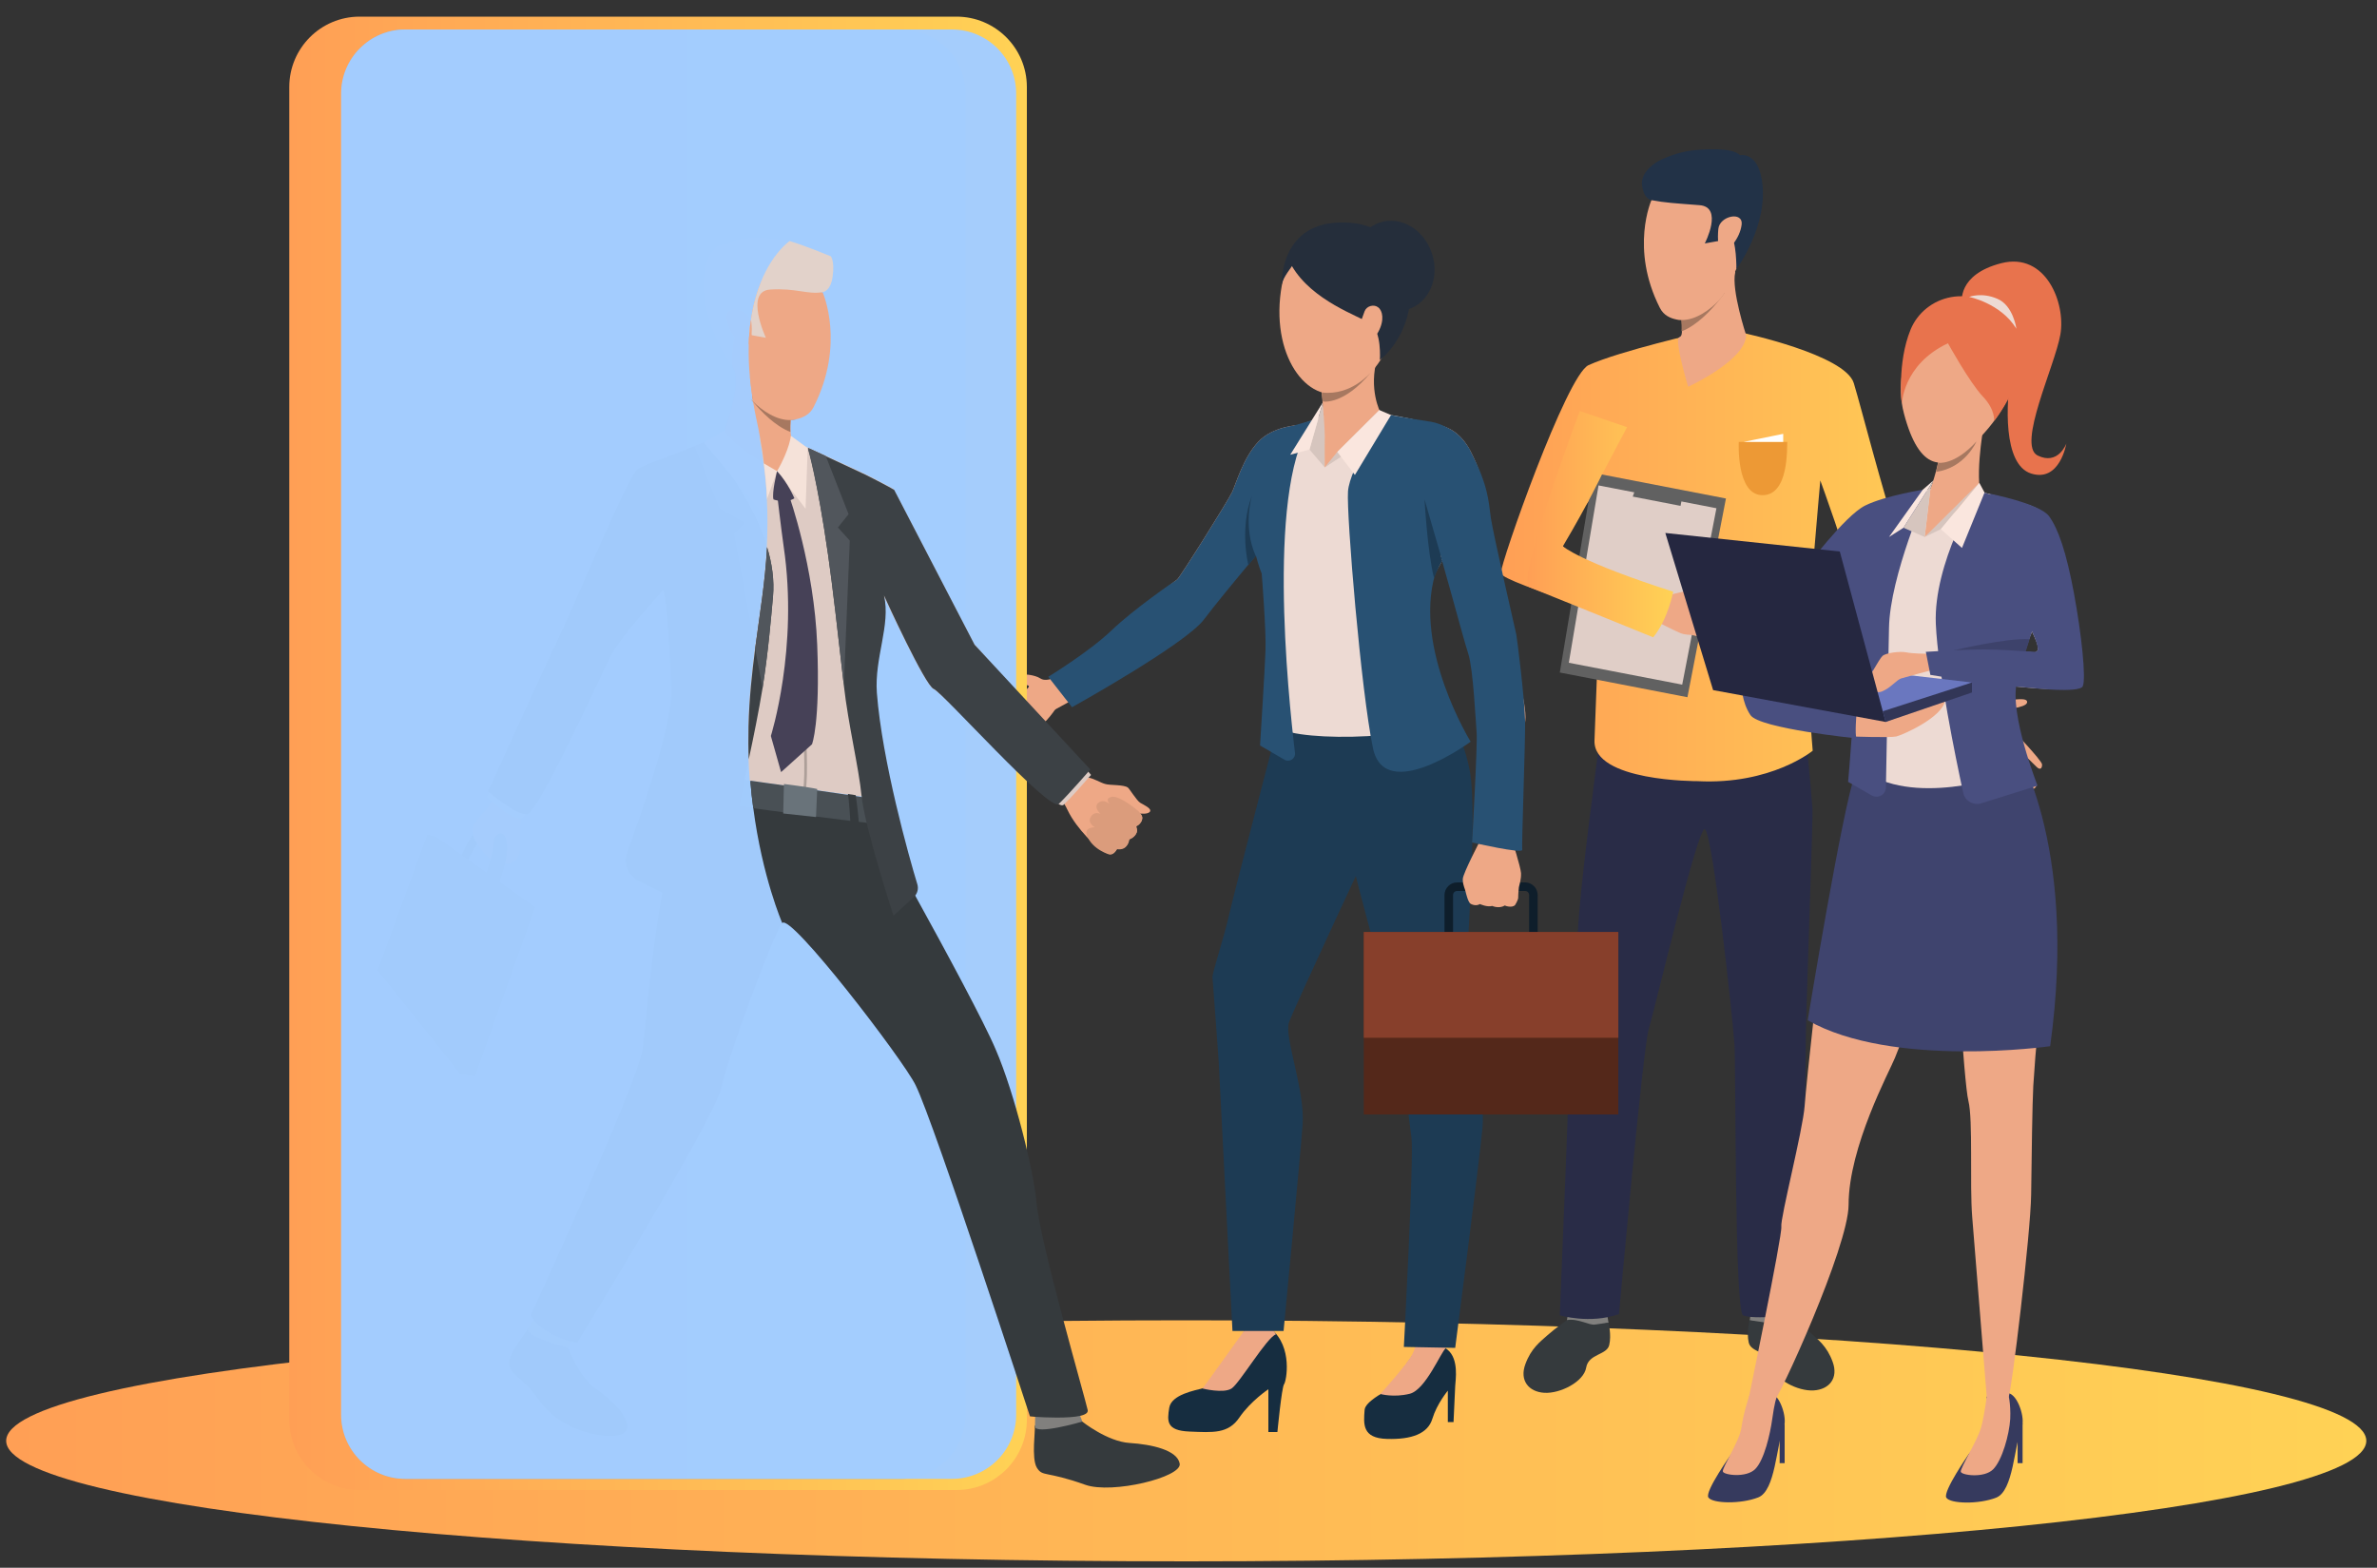 <?xml version="1.0" encoding="utf-8"?>
<!-- Generator: Adobe Illustrator 24.0.0, SVG Export Plug-In . SVG Version: 6.00 Build 0)  -->
<svg version="1.1" id="Layer_1" xmlns="http://www.w3.org/2000/svg" xmlns:xlink="http://www.w3.org/1999/xlink" x="0px" y="0px"
	 viewBox="0 0 1000 659.5" style="enable-background:new 0 0 1000 659.5;" xml:space="preserve">
<rect x="0" y="0" width="1000" height="659.5" fill="#333333" stroke="none"/>
<style type="text/css">
	.st0{fill:url(#SVGID_1_);}
	.st1{fill:#EEA886;}
	.st2{fill:#353A3D;}
	.st3{fill:#81807E;}
	.st4{fill:#292C47;}
	.st5{fill:url(#SVGID_2_);}
	.st6{fill:#A77860;}
	.st7{fill:#223247;}
	.st8{fill:#616161;}
	.st9{fill:#E0CEC7;}
	.st10{fill:#C98462;}
	.st11{fill:url(#SVGID_3_);}
	.st12{fill:#ED9935;}
	.st13{fill:#FFFFFF;}
	.st14{fill:#162D40;}
	.st15{fill:#1D3B54;}
	.st16{fill:#285173;}
	.st17{fill:#EDDAD3;}
	.st18{fill:#D6C5BE;}
	.st19{fill:#252E3B;}
	.st20{fill:#0E1E2B;}
	.st21{fill:#FAE6DE;}
	.st22{fill:#54281A;}
	.st23{fill:#873F2B;}
	.st24{fill:#587AA3;}
	.st25{fill:url(#SVGID_4_);}
	.st26{fill:#FFCA55;}
	.st27{opacity:0.73;fill:#6BB0FF;}
	.st28{fill:#434343;}
	.st29{fill:#545554;}
	.st30{fill:#DECBC4;}
	.st31{fill:#495055;}
	.st32{fill:#5D676C;}
	.st33{fill:#E2D2CA;}
	.st34{fill:#3C4145;}
	.st35{fill:#51565C;}
	.st36{fill:#F5E2D9;}
	.st37{fill:#464157;}
	.st38{fill:#AD9F99;}
	.st39{fill:#69737A;}
	.st40{opacity:0.98;fill:#A3CDFF;}
	.st41{fill:#DB9C7C;}
	.st42{fill:#363A5E;}
	.st43{fill:#3F446E;}
	.st44{fill:#E8734D;}
	.st45{fill:#CFBEB8;}
	.st46{fill:#494F80;}
	.st47{fill:#6A77BF;}
	.st48{fill:#323657;}
	.st49{fill:#252740;}
	.st50{fill:#3D426B;}
</style>
<linearGradient id="SVGID_1_" gradientUnits="userSpaceOnUse" x1="2.614" y1="606.092" x2="995.5" y2="606.092">
	<stop  offset="0" style="stop-color:#FF9F55"/>
	<stop  offset="1" style="stop-color:#FFD255"/>
</linearGradient>
<path class="st0" d="M995.5,606.1c0,28-222.3,50.7-496.4,50.7S2.6,634.1,2.6,606.1c0-28,222.3-50.7,496.4-50.7
	S995.5,578.1,995.5,606.1z"/>
<path class="st1" d="M828.8,288.2c0,0,3.3,7.6,6.5,6.7c3.2-1,7.9-0.7,9.4-0.5c2,0.2,8.5-1.3,8.1,1.1c-0.4,2.4-10.6,3-12.7,3.5
	c-2.1,0.5,5.5,6,6.1,8c0.5,2.1-10.2,14.2-15,9.8c-4.8-4.3-6.8-12.1-7.8-12.7c-1-0.6-5.4-6.8-5.4-6.8L828.8,288.2z"/>
<path class="st1" d="M845.4,305.7c0,0,13.7,14.2,13.7,15.9c0,1.7-0.8,2.4-2.2,1.1c-1.3-1.3-13.7-13.4-13.7-13.4s13.1,19.6,13.5,20.9
	c0.2,0.8-1.4,2.3-2.2,1.6c-0.8-0.6-15-19.2-15-19.2s12.2,18.3,12.1,19.6c-0.1,1.1-1.9,2.1-2.9,0.8c-1-1.3-13.4-17.6-13.4-17.6
	s8,13.9,7.3,15c-0.4,0.7-1.8,2-3.7-1.7c-1.9-3.7-7.5-11.8-7.5-11.8L845.4,305.7z"/>
<g>
	<path class="st2" d="M659.2,555.3c0,0-5.2,3.7-8.2,6.4c-2.9,2.6-6.9,5.5-9.3,12.2c-2.5,6.8,1.4,11.6,8,12
		c6.6,0.4,16.6-4.6,17.6-10.6c1-5.9,8.7-5.2,9.7-9.5c1-4.2-0.3-9.4-0.3-9.4L659.2,555.3z"/>
</g>
<g>
	<path class="st3" d="M660.1,550.4l-0.9,4.9c0,0,2.7,5,17.5,1.1l-0.8-4.8L660.1,550.4z"/>
</g>
<path class="st2" d="M676.7,556.4c0,0-3.3,0.4-5.7,0.8c-2.4,0.4-7.1-2.7-11.8-1.9l1.4,6C660.7,561.3,676.4,558.3,676.7,556.4z"/>
<g>
	<path class="st2" d="M753.5,554.3c0,0,5.2,3.7,8.2,6.4c2.9,2.6,6.9,5.5,9.3,12.2c2.5,6.8-1.4,11.6-8,12
		c-6.6,0.4-16.6-4.6-17.6-10.6c-1-5.9-8.7-5.2-9.7-9.5c-1-4.2,0.3-9.4,0.3-9.4L753.5,554.3z"/>
</g>
<g>
	<path class="st3" d="M752.7,549.4l0.9,4.9c0,0-2.7,5-17.5,1.1l0.8-4.8L752.7,549.4z"/>
</g>
<g>
	<path class="st4" d="M759.7,437.5c0,10.8-1.5,112.8-1.5,112.8c-1.1,3.6-21.3,4.8-24.9,3c-3.6-1.8-3-102.9-3.6-113.8
		c-0.7-10.9-9.4-91.1-12.6-90.7c-3.2,0.4-21,75.9-23.5,84.2c-2.5,8.3-12.5,119.8-12.5,119.8c-12.3,4.3-24.9,0.5-24.9,0.5
		s4.7-112.9,4.7-126.3c0-5,1.5-8.7,2.9-35.2c1.1-20.2,6.7-61.5,10.4-89.9c0.1-1,0.3-2,0.4-2.9c0.7-5.5,1.3-9.6,1.6-11.5
		c0.1-0.8,0.2-1.3,0.2-1.3c1-0.5,2.1-0.9,3.2-1.3c26.4-9.5,77.3,0.6,77.3,0.6s0,0.3,0.1,0.7c0.1,0.6,0.2,1.5,0.3,2.6
		c0.3,2.5,0.7,6.2,1.2,10.6c0,0,0,0.1,0,0.1c0,0.1,0,0.3,0,0.4c1.8,15.4,2.7,23.9,4,40.3C762.8,343.6,759.7,426.7,759.7,437.5z"/>
</g>
<g>
	<linearGradient id="SVGID_2_" gradientUnits="userSpaceOnUse" x1="631.316" y1="234.074" x2="835.6" y2="234.074">
		<stop  offset="0" style="stop-color:#FF9F55"/>
		<stop  offset="1" style="stop-color:#FFD255"/>
	</linearGradient>
	<path class="st5" d="M733.1,140c0,0,43.2,9.2,46.8,21.2c3.6,12,10.6,40.2,20.3,70.9c5.8,18.4,35.4,60.1,35.4,60.1
		s-16.9,12.5-16.9,10.8c0-1.7-39.9-54.9-40.3-61.3c-0.5-6.5-12.6-39.6-12.6-39.6s-5.7,63.8-5.7,73.6c0,9.8,2.5,40.1,2.5,40.1
		s-17.4,14.4-48.5,12.8c0,0-43.9,0.2-43.3-17.1c0.5-15.2,4.3-106.4,3.3-106.9c-1-0.5-18.2,21.1-16.5,25.3
		c1.7,4.2,46.3,19.1,46.3,19.1s1.3,4.8-5.6,15.7c0,0-66.7-19.5-66.9-23.6c-0.2-4.1,27.7-83.4,36.9-87.5c13.2-6,48-13.9,48-13.9
		L733.1,140z"/>
</g>
<path class="st2" d="M736.1,555.4c0,0,3.3,0.4,5.7,0.8c2.4,0.4,7.1-2.7,11.8-1.9l-1.4,6C752.1,560.3,736.4,557.3,736.1,555.4z"/>
<g>
	<path class="st1" d="M734.6,141c-0.2,10.6-24.4,21.7-24.4,21.7s-5.9-19.7-3.8-20.8c0.8-0.4,1.1-0.7,1.2-2.4c0.1-1.7,0-3.6-0.1-4.8
		c-0.1-0.7-0.1-1.2-0.1-1.2s2.9-3.1,6.6-6.8c6.5-6.4,15.8-15.9,15.8-12.6c0,0.2,0.3,0.3,0.2,0.5C728.3,121.9,734.6,141,734.6,141z"
		/>
</g>
<g>
	<path class="st6" d="M725.5,123.2C725.5,123.2,725.5,123.2,725.5,123.2c0,0.1-0.9,1.4-2.4,3.2c-3.1,3.9-9,10.4-15.7,13
		c0.1-1.7,0-3.6-0.1-4.8c-0.7,0-1.4-0.1-2-0.2c1.8-3.2,4.4-6.5,4.4-6.5l4.1-1.2L725.5,123.2z"/>
</g>
<g>
	<path class="st1" d="M729.4,115.5c-1.8,3.8-3.4,6.6-3.9,7.7c0,0,0,0,0,0c-0.3,0.7-1.2,1.9-2.4,3.2c-3.4,3.6-9.6,8.4-15.8,8.2
		c-0.7,0-1.4-0.1-2-0.2c-2.5-0.5-5.4-1.7-7-4.9c-12.7-25-3.5-45.4-3.5-45.4s34.9-9.9,40.3,0.6C738.9,92.2,733.6,106.4,729.4,115.5z"
		/>
</g>
<g>
	<path class="st7" d="M694.8,84.2c0,0-3.2-0.2-4-6.3c-0.8-6.1,7-10.2,7-10.2s6.1-3.3,13.3-4.3c5.2-0.7,17.9-1.5,20.9,1.9
		c0,0,7.2-1.7,9.2,10.3c3.1,19.1-10.7,37.6-10.7,37.6s0.1-12.5-2.6-14.1c-2.7-1.6-5.1,2.3-5.1,2.3l-5.6,1c0,0,8-15.4-2.3-16.1
		C704.6,85.5,700.6,85.3,694.8,84.2z"/>
</g>
<g>
	<path class="st1" d="M722.9,96.3c0.5-5.5,10.5-7.6,9.8-1.8c-0.7,5.8-5.6,11.3-7.8,11.1S722.5,100.5,722.9,96.3z"/>
</g>
<g>
	<polygon class="st8" points="726.1,209.7 709.9,293.3 656.2,282.9 670.3,198.9 	"/>
	<polygon class="st9" points="722.1,213.8 707.7,288 660,278.8 672.5,204.2 	"/>
	<polygon class="st8" points="707,212.8 708,207.6 688.7,203.8 686.9,208.9 	"/>
</g>
<path class="st10" d="M715.6,248.2c0,0,4.1-0.1,5.4-0.3c1.3-0.2,0.4,2.5-1,3C718.5,251.4,715.6,248.2,715.6,248.2z"/>
<path class="st1" d="M718,267.8c0,0-1.8,0.4-2.7,0.2c0,0-1.6-0.5-2.7-0.7c-0.4-0.1-0.7-0.1-0.9-0.2c-0.9-0.1-2.8,0-4.8-0.8
	c-2-0.8-8.9-4.3-8.9-4.3l2-6.4l1.5-5.1c0,0,11.6-3.1,13.6-2.6c0.2,0.1,0.4,0.1,0.6,0.2c1.6,0.6,2.6,1.7,3.4,2.2
	c0.3,0.2,3.2,1.9,3.3,2.9c0.2,1.4-0.2,2.4-0.9,3.1c0,0,0.3,2.7-0.7,4.3c0,0,0.4,2.5-1.4,4.1C719.3,264.5,719.3,267.1,718,267.8z"/>
<linearGradient id="SVGID_3_" gradientUnits="userSpaceOnUse" x1="642.617" y1="220.476" x2="703.878" y2="220.476">
	<stop  offset="0" style="stop-color:#FF9F55"/>
	<stop  offset="1" style="stop-color:#FFD255"/>
</linearGradient>
<path class="st11" d="M703.9,248.9c0,0-2.2,11.7-8.4,19.2c0,0-46.2-18.8-52.1-21.1c-5.8-2.3,21.2-74.1,21.2-74.1l19.9,6.8
	l-10.7,20.2c0,0-5.3,11.3-16.3,29.9C657.5,229.8,664.3,236.2,703.9,248.9z"/>
<path class="st12" d="M731.5,185.9c0,0-1.2,22.4,10,22.4c11.2,0,10.2-20.1,10.4-22.4H731.5z"/>
<polygon class="st13" points="733.5,185.9 750.2,185.9 750.2,182.5 "/>
<g>
	<g>
		<g>
			<g>
				<path class="st1" d="M445.7,284c0,0-5.1,3.3-8,1.4c-2.5-1.6-6.8-1.8-8.2-1.8c-1.8-0.1-7.2-2.4-7.3-0.2c-0.1,2.3,8.7,4.3,10.4,5
					c1.8,0.8-6,4.6-6.9,6.4c-0.9,1.8,6.1,14.3,11.2,11.1c5-3.2,8.3-10,9.3-10.4c1-0.4,3.8-2.2,3.8-2.2L445.7,284z"/>
			</g>
		</g>
	</g>
	<g>
		<path class="st14" d="M597.6,565.4c0,0-11.4,16.6-15.3,20.2c0,0-7.9,4.1-8.2,7.4c-0.5,6.2-1,12,9.4,12.3
			c10.4,0.3,17.2-2.2,19.1-8.5c1.9-6.3,6.5-11.8,6.5-11.8v13.2h2.4c0,0,0.6-12.8,0.7-15.1c0.1-2.4,1.7-11.4-3.3-15.4
			C603.9,563.7,597.6,565.4,597.6,565.4z"/>
	</g>
	<g>
		<path class="st1" d="M580.7,586.4c0,0,5.6,1.6,12.4-0.1c6.7-1.7,13.2-17.8,15.1-19.1l1.7-6.5h-13.1c0,0-0.5,4.8-2.6,8.9
			C592.2,573.7,580.7,586.4,580.7,586.4z"/>
	</g>
	<g>
		<path class="st14" d="M523.8,559.2c0,0-1.7,4-4.9,8.2c-2.4,3.1-9.7,15.7-12.9,16.6c-3.2,0.9-13.2,2.6-14.1,8.2
			c-0.9,5.6-1.3,9.6,8.5,10c9.9,0.4,16.3,1,21-5.9c4.7-6.9,12.2-11.9,12.2-11.9v18h3.8c0,0,1.8-18.8,2.8-20.1
			c1-1.3,3.7-15.7-5.4-23.2C525.6,551.7,523.8,559.2,523.8,559.2z"/>
	</g>
	<g>
		<path class="st1" d="M505.9,584.1c0,0,8.8,2.2,12.2,0c3.4-2.2,14.9-21.6,18.7-22.8c0,0-3.7-7.5-13-2
			C523.8,559.2,508.4,580.8,505.9,584.1z"/>
	</g>
	<g>
		<path class="st15" d="M602.6,289.2c0,0,12.4,16.2,15.8,35.4c3.4,19.2-2,83.6-1.8,93.1c0.1,9.5,8.8,39.7,7,57.6
			c-1.8,17.9-11.4,91.7-11.4,91.7l-21.6-0.4c0,0,4.3-80.5,3.2-88c-1.1-7.5-4.6-39.4-5.1-42.5c-0.4-3.1-24.6-84.7-24.6-98.6
			C564.2,323.7,572.6,266.6,602.6,289.2z"/>
	</g>
	<g>
		<path class="st15" d="M540.1,295.5c0,0-20.4,78-22.9,88.8c-2.4,10.8-7.3,24.9-7.1,26.9c0.2,2,2.6,35.3,2.6,35.3l5.8,113.4h21.5
			c0,0,6.9-72.1,8-86.7c1.1-14.6-7.9-37.1-5.7-43.2c2.2-6.2,35.5-77.4,35.5-77.4S603.1,272.9,540.1,295.5z"/>
	</g>
	<g>
		<path class="st1" d="M546.4,178.8c0,0-10.9,0.4-17.1,7.1c-6.2,6.6-9.3,17.5-10.9,21c-1.6,3.5-22.1,36.2-23.2,36.9
			c-1.2,0.7-21.9,17.5-31.4,26.5c-9.4,9-27.8,19-27.8,19l6.9,9.7c0,0,55.7-29.7,62.8-40.6c7.1-10.9,36-40.4,36-40.4
			S565,190.8,546.4,178.8z"/>
	</g>
	<g>
		<path class="st16" d="M546.4,178.8c0,0-10.9,0.4-17.1,7.1c-6.2,6.6-9.3,17.5-10.9,21c-1.6,3.5-22.1,36.2-23.2,36.9
			c-1.2,0.7-18.2,12.4-27.6,21.4c-9.4,9-26.6,19.5-26.6,19.5l10,12.8c0,0,47.7-26.5,55.5-36.9c8.3-11.1,35.2-42.7,35.2-42.7
			S565,190.8,546.4,178.8z"/>
	</g>
	<g>
		<path class="st17" d="M560.7,173c0,0-10.6,5-14.3,5.7c-3.7,0.7-17.9,19.3-20.4,26c-2.5,6.8,0,16.9,5.1,28.8
			c5.1,11.9,0.3,15.9,2.6,27.8c2.4,11.9,4.4,37.1,4,43.7c-0.4,6.6,59.5,7.9,73.1-4.2c0,0-13.7-20.6-15.5-23.5
			c-1.8-2.9-0.3-19,1.3-23.1c1.6-4.1,19.8-34.8,19.8-34.8s1.3-31.2-6.6-37.3c-6.9-5.4-25.7-7.3-29.1-8.5
			C577.5,172.5,567.6,172,560.7,173z"/>
	</g>
	<g>
		<path class="st18" d="M557.3,196.6l-6.4-7.5l5.6-19.8C556.5,169.3,558.3,180.3,557.3,196.6z"/>
	</g>
	<g>
		<g>
			<g>
				<path class="st1" d="M426.8,293.8c0,0-14.8,10.9-15.1,12.4c-0.4,1.5,0.3,2.3,1.7,1.4c1.4-1,14.6-10.1,14.6-10.1
					s-15.3,15.8-15.9,17c-0.3,0.7,0.8,2.3,1.6,1.8c0.8-0.4,16.9-15.3,16.9-15.3s-14.3,14.8-14.4,15.9c-0.2,1,1.2,2.2,2.4,1.1
					c1.1-1,15.1-14,15.1-14s-9.7,11.4-9.3,12.5c0.3,0.7,1.2,2,3.6-1c2.4-3,8.8-9.6,8.8-9.6L426.8,293.8z"/>
			</g>
		</g>
	</g>
	<g>
		<path class="st1" d="M574.1,97.9c-6.3-2.2-29.4-7.6-34.8,21.9c-5.4,29.6,10.9,50.6,25.9,45c15-5.6,24.3-26,25.1-41.6
			C591.1,107.6,582,100.7,574.1,97.9z"/>
	</g>
	<g>
		<path class="st19" d="M539.2,119.8c0,0-1.1-25.3,24-26.2c25.1-0.9,31.9,19.8,29.8,34.9c-2.1,15.1-12.5,23-12.5,23s0.9-12.2-4-15.4
			c-4.9-3.2-24.4-9.5-33-24.2C543.7,112,539.7,116.6,539.2,119.8z"/>
	</g>
	<g>
		<path class="st19" d="M570.6,117.1c3.3,10.1,13.1,15.9,21.9,13c8.8-2.9,13.3-13.4,9.9-23.5c-3.3-10.1-13.1-15.9-21.9-13
			C571.7,96.5,567.3,107.1,570.6,117.1z"/>
	</g>
	<g>
		<path class="st1" d="M597.6,178.8c0,0,13.3-3.8,21,10.9c7.6,14.7,5.7,22.6,7.5,29.3c1.8,6.6,8.8,50.9,9.3,52.8
			c0.4,1.9,7.2,24.4,6.3,31.3c-0.9,6.9-7.2,59.3-6.9,61c0.3,1.8-12.2-1.7-12.2-1.7s0.5-53.4,0.1-57.9c-0.4-4.4-0.9-27.6-4.2-33.5
			c-3.3-6-11.5-42.3-13.2-46.1C603.5,221.1,586.4,183.5,597.6,178.8z"/>
	</g>
	<g>
		<path class="st1" d="M555.6,160.8c0,0,2.1,19.4,1.7,25.7c0,0,11,11,23.5-12.9c0,0-5.3-9.8-1.3-23.3
			C583.5,137,555.6,160.8,555.6,160.8z"/>
	</g>
	<g>
		<path class="st20" d="M607.7,394.5v-18c0-2.9,2.4-5.3,5.3-5.3h28.6c2.9,0,5.3,2.4,5.3,5.3v18c0,2.9-2.4,5.3-5.3,5.3H613
			C610.1,399.8,607.7,397.4,607.7,394.5z M613,374.8c-1,0-1.7,0.8-1.7,1.7v18c0,1,0.8,1.7,1.7,1.7h28.6c1,0,1.7-0.8,1.7-1.7v-18
			c0-1-0.8-1.7-1.7-1.7H613z"/>
	</g>
	<g>
		<g>
			<g>
				<g>
					<g>
						<path class="st1" d="M637.4,380.7c0,0,1.2-1.9,1.3-3c0,0,0-2,0.2-3.4c0-0.5,0.1-0.8,0.1-1.1c0.2-1,1-3.3,0.9-5.9
							c-0.2-2.7-3.8-14-3.8-14l-6.7,0.2l-6.3-0.7c0,0-7.6,14.5-7.7,16.9c0,0.2,0,0.5,0,0.7c0.1,2.1,1,3.7,1.2,4.8
							c0.1,0.4,1,4.4,2.1,5c1.5,0.8,2.9,0.7,3.9,0.1c0,0,3,1.4,5.2,0.8c0,0,2.8,1.3,5.3-0.2C633.1,381,636.1,382.1,637.4,380.7z"/>
					</g>
				</g>
			</g>
		</g>
	</g>
	<g>
		<polygon class="st1" points="557.3,186.6 557.3,196.6 570,187.2 		"/>
	</g>
	<g>
		<polygon class="st18" points="557.3,196.6 562.6,190.1 580.3,172.5 586,178 		"/>
	</g>
	<g>
		<path class="st16" d="M582.7,174.2c0,0-14.9,22.6-15.6,32.5c-0.7,9.9,5.5,84.2,10.5,108c5,23.9,41.1-2.7,41.1-2.7
			s-24.2-39.2-14.9-70.6c9.3-31.4,14.5-52.3,14.5-52.3s-6.3-10.1-16.4-11.7C591.9,175.9,582.7,174.2,582.7,174.2z"/>
	</g>
	<g>
		<path class="st16" d="M523.8,207.6c0,0,2.4,22.5,7,33.7c0,0,1.9,23.8,1.6,32.2c-0.3,8.4-2.3,40.1-2.3,40.1l10.3,6
			c2.1,1.2,4.7-0.5,4.4-2.9c-2.9-24.1-12.4-115.6,8.1-140.2l-8.2,2.4C544.6,178.9,527.6,194.8,523.8,207.6z"/>
	</g>
	<g>
		<path class="st1" d="M574.1,130.9c0.9-2.3,4-3,5.7-1.6c1.8,1.3,2.8,5.3,0,10.4C577,144.8,567.2,148.4,574.1,130.9z"/>
	</g>
	<g>
		<polygon class="st21" points="550.9,189.1 542.8,191.3 556.5,169.3 		"/>
	</g>
	<g>
		<polygon class="st21" points="562.6,190.1 570,199.8 585.2,174.6 580.3,172.5 		"/>
	</g>
	<g>
		<path class="st16" d="M597.6,178.8c0,0,13.3-3.8,21,10.9c7.6,14.7,7.6,21,8.6,28.2c1,6.8,10.3,47.1,10.7,49
			c0.4,1.9,3.5,27.1,3.7,36.2c0.2,7-1.5,52.6-1.2,54.4c0.3,1.8-21.1-3.1-21.1-3.1s2.4-42.1,1.9-46.5c-0.4-4.4-1.4-26.4-3.5-32.9
			c-2.5-7.6-12.5-45.8-14.3-49.6C601.8,221.6,586.4,183.5,597.6,178.8z"/>
	</g>
	<g>
		<path class="st6" d="M556.1,165.1l0.4,3.8c0,0,8.7,1.7,20.2-12.2C576.6,156.7,568.5,166.6,556.1,165.1z"/>
	</g>
	<g>
		
			<rect x="573.7" y="392" transform="matrix(-1 -1.224647e-16 1.224647e-16 -1 1254.529 860.811)" class="st22" width="107.1" height="76.7"/>
	</g>
	<g>
		
			<rect x="573.7" y="392" transform="matrix(-1 -1.224647e-16 1.224647e-16 -1 1254.529 828.55)" class="st23" width="107.1" height="44.5"/>
	</g>
	<path class="st15" d="M525.2,237.7c0,0-3.9-15.1,1.5-29.2c0,0-4,12.9,1.6,25.4L525.2,237.7z"/>
	<path class="st15" d="M606.8,236c0,0-7.1-24.6-7.5-25.9c0,0,1.2,22.1,4,33.1C603.3,243.2,604.9,238.8,606.8,236z"/>
</g>
<g>
	<path class="st24" d="M159.3,622.1h208.6c14.9,0,27-12.1,27-27V39.4c0-14.9-12.1-27-27-27H159.3c-14.9,0-27,12.1-27,27v555.7
		C132.3,610,144.4,622.1,159.3,622.1z"/>
	<linearGradient id="SVGID_4_" gradientUnits="userSpaceOnUse" x1="121.724" y1="316.879" x2="432.09" y2="316.879">
		<stop  offset="0" style="stop-color:#FF9F55"/>
		<stop  offset="1" style="stop-color:#FFD255"/>
	</linearGradient>
	<path class="st25" d="M151.3,626.8h251.1c16.4,0,29.6-13.3,29.6-29.6V36.6c0-16.4-13.3-29.6-29.6-29.6H151.3
		c-16.4,0-29.6,13.3-29.6,29.6v560.6C121.7,613.6,135,626.8,151.3,626.8z"/>
	<g>
		<g>
			<g>
				<g>
					<path class="st17" d="M296.3,220.2l11.4,17.9l10.5,16.5c0-0.1-0.7-2.6-1.9-9.8c-0.2-1.4-0.5-2.9-0.7-4.7
						c-0.1-0.5-0.2-1-0.3-1.5c0,0,0,0,0,0C310.7,228.3,296.8,220.5,296.3,220.2C296.3,220.2,296.3,220.2,296.3,220.2z"/>
				</g>
			</g>
		</g>
	</g>
	<g>
		<g>
			<g>
				<path class="st26" d="M315.1,238.5L315.1,238.5c0,0,0.6,1.3,1.1,6.3l-4.1-6.2c0,0-7.3-10.5-9.9-13.3c-2.5-2.7-6-5.1-6-5.1
					S310.7,227.2,315.1,238.5z"/>
			</g>
		</g>
	</g>
	<path class="st27" d="M406.2,39.4v555.7c0,14.9-12.1,27-27,27H170.6c-14.9,0-27-12.1-27-27V39.4c0-14.9,12.1-27,27-27h208.6
		C394.1,12.4,406.2,24.5,406.2,39.4z"/>
	<g>
		<path class="st2" d="M239.1,567.1c0,0,4.3,12,11.6,17.1c7.3,5.1,14.8,12.4,12.8,17.5c-2,5.1-26.3,2.4-36.5-12.4
			c-6.4-9.3-13-11.4-12.9-15.8c0-4.4,7.5-13.3,7.9-14.5C222.5,557.3,239.1,567.1,239.1,567.1z"/>
		<path class="st3" d="M240.9,562.7c0,0-1.6,4.3-1.8,4.4c-0.2,0-18.8-5-17.1-8.2c1.3-2.6,3.9-5.3,3.9-5.3L240.9,562.7z"/>
		<g>
			<path class="st28" d="M193.7,360.7c0,0,5.4-12.8,9.5-13.6c4.2-0.8,0.7,2.5,0.7,2.5s-5.3,8.8-7.1,12.4
				C196.8,362.3,193.7,360.7,193.7,360.7z"/>
		</g>
		<g>
			<path class="st1" d="M220.1,337c0,0-1.1,6.2-1.3,12.4c-0.2,6.3,0.8,8.6-1.1,11.6c-1.4,2.2-4.8,3.1-5.2,2.1
				c-0.4-1,2.6-10.6-1.3-12c-3.9-1.3-3,12.1-5,10.5c-2-1.7-9.3-9.8-7-14.4c2.3-4.6,7.1-6.7,9.4-14c2.1-6.5,5.1-8.5,5.1-8.5
				L220.1,337z"/>
		</g>
		<g>
			<path class="st29" d="M211.6,350.9c0,0,4.8,3.2-1.8,20.8l-5.6-3.1c0,0,3.6-9.7,3.7-15.7C207.9,352.9,209.4,349.6,211.6,350.9z"/>
		</g>
		<g>
			<polygon class="st29" points="225.1,381.6 183.7,352.2 163.7,409 199.8,452.7 			"/>
		</g>
		<path class="st2" d="M427.5,466.8v111.5c-11.4-34.6-36.3-109.5-42.4-121.8c-5.2-10.7-52.7-72.6-56.1-68.2
			c-3.5,4.4-22.9,56.3-25.5,69.1c-2.6,12.8-60.7,107.5-60.7,107.5s-1-0.2-2.6-0.6c-4.1-1.2-11.8-4-15.7-9.2
			c-0.5-0.6-0.9-1.2-1.2-1.9c0,0,42.7-92.7,46.7-110.3c1.4-6.1,3-36.1,8.6-67.3c2.5-14,5.9-28.3,10.4-40.8c1.8-4.9,6.9-6.9,13.8-7.1
			c1.2-0.1,2.4,0,3.7,0c2.1,0.1,4.3,0.4,6.6,0.7c5.2,0.8,10.9,2.1,16.5,3.7c4.7,1.4,9.5,2.9,13.9,4.5c5.1,1.8,9.9,3.7,13.8,5.3
			c1.3,0.5,2.5,1,3.6,1.5c1.2,0.5,2.3,1,3.2,1.4c2.5,1.1,3.9,1.7,3.9,1.7s7.5,13.3,16.8,30.2c12.8,23.2,29,53.2,33.9,64.8
			C421.9,448.5,424.9,457.5,427.5,466.8z"/>
		<path class="st30" d="M410,271.2l17.5,19.6v32.5c-12.6-11.9-27.3-27.2-32.8-32c-1-0.8-1.7-1.4-2-1.5c-0.8-0.3-2.2-2.3-3.9-5.2
			c-0.5-0.8-1-1.7-1.6-2.7c-0.8-1.5-1.7-3.1-2.5-4.7c-0.6-1.1-1.2-2.3-1.8-3.4c-0.6-1.2-1.2-2.4-1.8-3.5c-1.2-2.4-2.3-4.7-3.4-7
			c-0.8-1.7-1.6-3.3-2.3-4.7c-0.5-1-0.9-1.9-1.3-2.7c-0.4-0.8-0.8-1.6-1.1-2.3c-0.8-1.6-1.2-2.7-1.4-2.9c0.1,0.8,0.6,6.5-0.1,13.9
			c-0.3,3.2-0.9,6.8-1.8,10.5c-1.1,4.4-1.7,10.1-1.9,16.2v0.2c0,0.2,0,0.3,0,0.4v0.2c-0.3,11.1,0.5,23,0.8,29.3
			c0.5,10-2.9,14.4-2.9,14.4s-0.5-0.1-1.3-0.2l-2.2-0.3l-2.5-0.3l-3.3-0.5l-12.9-1.8l-4.7-0.7l-1.1-0.1l-8.2-1.2l-16.6-2.3l-6.6-0.9
			l-3.6-0.5l-8.7-1.2l-3.9-0.6c0,0-0.1,0-0.1,0s-3.4-23.8-3.6-36.6c-0.2-12-6.8-36.5-7.6-39.7c0-0.1-0.1-0.2-0.1-0.2c0,0,0,0,0,0
			c0,0,0,0,0,0c0,0,0-0.1,0-0.1s-18.9,19.9-22.6,28.5c-0.9,2.1-3.3,7.2-6.5,13.7c-0.1,0.1-0.1,0.3-0.2,0.4
			c-8.7,17.6-23,45.2-28.5,51.6c-0.7,0.8-1.2,1.3-1.6,1.4c-0.2,0-0.3,0.1-0.5,0.1c-3.5,0-9.3-4.8-12.1-7.4c-1.1-0.9-1.7-1.6-1.7-1.6
			s0.2-0.6,0.7-1.6c4-9.2,24.4-55.6,29.6-66.5c0.5-1,0.8-1.7,1-2.1c0.1-0.1,0.2-0.3,0.3-0.6c3.8-7.4,30-64.2,34-67.1
			c0.5-0.3,1.2-0.7,2.1-1.2c0.3-0.1,0.7-0.3,1-0.5c0,0,0.1,0,0.2-0.1c0.7-0.3,1.4-0.6,2.1-1c0.2-0.1,0.5-0.2,0.8-0.4
			c0.5-0.2,1.1-0.5,1.7-0.8c3.2-1.4,6.9-2.9,10.5-4.4c1-0.4,2-0.8,2.9-1.2c1.4-0.6,2.8-1.1,4.1-1.6c0.2-0.1,0.3-0.1,0.5-0.2
			c4.2-1.6,7.4-2.7,8.1-2.8h0.5c0.3,0,0.6,0,1.1,0.1c5.2,0.3,20.8,1.7,25.8,2.2c1,0.1,1.6,0.2,1.6,0.2s2.4,1.1,6,2.7l0,0l0.3,0.1
			c2.1,1,4.6,2.1,7.2,3.3c5.5,2.5,11.7,5.4,16.6,7.7c4.7,2.3,11.8,6.1,12.3,6.5L410,271.2z"/>
		<path class="st31" d="M365.9,335.6c0,0,1.7,2.1,2.2,10.9c0,0-71.6-8.3-79.1-11.6c0,0-0.3-9.7,1.3-9.9
			C292.1,324.8,365.9,335.6,365.9,335.6z"/>
		<path class="st1" d="M304.9,180.9c0.2,11.2,22,17.4,22,17.4s9.1-11.4,6.9-12.5c-0.9-0.4-1.2-2.1-1.3-4c-0.1-1.8,0-3.8,0.1-5.1
			c0.1-0.8,0.1-1.3,0.1-1.3s-3.1-3.3-7.1-7.2c-6.9-6.8-16.4-15.6-16.4-12.1c0,0.2,0,0.4,0.1,0.7C311,164.5,304.9,180.9,304.9,180.9z
			"/>
		<path class="st32" d="M306.7,326.7c0,0-1.6,9.9-1.7,12.4l-3.3-0.7c0,0,0.9-10.4,1.4-12.2L306.7,326.7z"/>
		<path class="st2" d="M360,334.5c0,0,1.3,9,1.3,12.3l-3.5-0.5c0,0-0.7-11.2-1.1-12.3L360,334.5z"/>
		<path class="st6" d="M313.3,164.4C313.3,164.4,313.3,164.4,313.3,164.4c0,0.1,1,1.4,2.5,3.4c3.3,4.2,9.6,11.1,16.7,13.9
			c-0.1-1.8,0-3.8,0.1-5.1c0.7,0,1.4-0.1,2.2-0.3c-1.9-3.4-4.7-6.9-4.7-6.9l-4.4-1.3L313.3,164.4z"/>
		<path class="st1" d="M309.1,156.2c1.9,4.1,3.7,7.1,4.2,8.2c0,0,0,0,0,0c0.3,0.8,1.2,2,2.5,3.4c3.6,3.9,10.2,9,16.8,8.8
			c0.7,0,1.4-0.1,2.2-0.3c2.6-0.6,5.8-1.8,7.5-5.2c13.6-26.6,3.7-48.3,3.7-48.3s-37.1-10.5-42.9,0.7
			C299,131.4,304.7,146.5,309.1,156.2z"/>
		<path class="st33" d="M346,122.9c0,0,3.4-0.2,4.3-6.7c0.8-6.5-0.9-8.2-0.9-8.2s-15.3-6.4-20.8-7.2c-5.5-0.8-19-1.6-22.2,2
			c0,0-7.7-1.8-9.8,11c-3.3,20.3,11.3,40,11.3,40s-0.1-13.3,2.8-15c2.9-1.8,5.4,2.4,5.4,2.4l6,1.1c0,0-9.1-19.6,1.8-20.3
			C334.9,121.1,339.8,124,346,122.9z"/>
		<path class="st1" d="M316.1,135.8c-0.6-5.8-11.1-8.1-10.4-1.9c0.7,6.1,5.9,12,8.3,11.8C316.4,145.4,316.5,140.2,316.1,135.8z"/>
		<path class="st34" d="M256.5,276.8c-4.1,8.4-30,64.9-34.6,65.7c-4.5,0.8-16.6-9.6-16.6-9.6s28.9-63.7,31.3-68
			c2.4-4.3,30.1-64.7,34.3-67.7c2.4-1.7,12.6-6.1,21.3-9.5c1.6-0.6,3.1-1.2,4.5-1.8c1.8,2,31.3,35.3,28.5,64.9
			c-0.8,8.9-1.9,23.3-4.4,38.6c-2.5,15.8-6.6,33.7-9.3,47.2c-4.8,24.4-15.4,47.7-15.4,47.7l-27.6-13.8c-4.3-2.2-6.4-7.2-4.7-11.8
			c6.2-17.4,18.6-52.5,18.6-67.8c0,0-1-34.4-3.4-42.7C279.1,248.4,261.3,267.2,256.5,276.8z"/>
		<path class="st34" d="M427.5,290.2v34.2c-12.3-12-27.3-28.1-32.8-33.1c-1-0.8-1.7-1.4-2-1.5c-0.8-0.3-2.2-2.3-3.9-5.2
			c-0.5-0.8-1-1.7-1.6-2.7c-0.8-1.5-1.7-3.1-2.5-4.7c-0.6-1.1-1.2-2.3-1.8-3.4c-0.6-1.2-1.2-2.4-1.8-3.5c-1.2-2.4-2.3-4.7-3.4-7
			c-0.8-1.7-1.6-3.3-2.3-4.7c-0.5-1-0.9-1.9-1.3-2.7c-0.4-0.8-0.8-1.6-1.1-2.3c-0.8-1.6-1.2-2.7-1.4-2.9c1.1,4.5,0.7,9.1-0.1,13.9
			c-1.5,8.4-4.4,17.2-3.7,26.6v0.2c2.3,28.6,14.3,69.1,17.9,80.6c0.5,1.7,0.2,3.5-1,4.8c-0.1,0.2-0.3,0.4-0.5,0.6l-8.6,7.9
			c0,0-7.4-22.9-11.3-39.1c-0.1-0.5-0.2-0.9-0.3-1.3c-0.9-3.8-1.5-7.1-1.8-9.6v0c-0.7-6.4-2.1-13.9-3.6-21.9c-1.5-8-3-16.5-3.9-24.9
			c-2.4-21.3-4.9-42.4-6.6-54.7c-0.6-4-1.1-7.7-1.7-11.2c-3.8-24-6.7-33.7-6.7-33.7l0.2-0.2c2.1,1,4.6,2.1,7.2,3.3
			c5.5,2.5,11.7,5.4,16.6,7.7c4.7,2.3,11.8,6.1,12.3,6.5l33.8,65.1L427.5,290.2z"/>
		<path class="st35" d="M302.7,213.9l10.6,6l-4.5,4.6l12,65c2.5-15.2,3.6-29.7,4.4-38.6c2.8-29.5-26.7-62.8-28.5-64.9
			c-1.4,0.5-2.9,1.1-4.5,1.8L302.7,213.9z"/>
		<path class="st35" d="M339.8,188.5c0,0,4,12.9,8.6,45.1c1.8,12.4,4.2,33.5,6.6,54.7l2.5-60.9l-5-5.5l4.5-5.6l-9.6-24.5
			c-2.6-1.2-5.1-2.3-7.2-3.3L339.8,188.5z"/>
		<path class="st34" d="M292.1,187.8c-8.6,3.4-21.5,7.8-23.9,9.5c-4.1,2.9-29.2,63.3-31.7,67.6L292.1,187.8z"/>
		<polygon class="st29" points="199.8,452.7 193.7,451.8 158.9,408.2 179.8,351.1 183.7,352.2 		"/>
		<path class="st36" d="M296.1,186.2l8.8-5.3c0,0,0.2,4.8,22,17.4l-6.2,17.4L296.1,186.2z"/>
		<path class="st36" d="M332.7,183.3c0,0-0.3,5.2-5.8,15l12,15.7l0.9-25.5L332.7,183.3z"/>
		<path class="st37" d="M326.9,198.2c0,0-2.3,9.3-1.5,11.9c0,0,5.1,1.9,8.8-0.5C334.2,209.7,331.6,203.2,326.9,198.2z"/>
		<g>
			<path class="st38" d="M338.9,332.9c1.3-6.6,0.1-26.3,0-27.2l-1.1,0.1c0,0.2,1.3,20.4,0,26.9L338.9,332.9z"/>
		</g>
		<path class="st39" d="M329.8,329.8c0,0,10.5,1.3,14,2.1l-0.5,11.8l-13.8-1.5L329.8,329.8z"/>
		<path class="st37" d="M332.1,208.9c0,0,10.4,29.2,11.7,62.4c1.3,33.2-2.2,41.8-2.2,41.8l-13,11.7l-4.3-15.2
			c0,0,11.7-36.9,5.4-79.6c-1.1-7.7-2.8-22.4-2.8-22.4L332.1,208.9z"/>
	</g>
	<path class="st40" d="M427.5,39.4v555.7c0,14.9-12.1,27-27,27h-230c-14.9,0-27-12.1-27-27V39.4c0-14.9,12.1-27,27-27h230
		C415.4,12.4,427.5,24.5,427.5,39.4z"/>
	<g>
		<g>
			<g>
				<path class="st1" d="M451.3,320.7c0,0,4.2,6.1,6.4,6.4c2.2,0.2,5.3,2.2,7.3,2.7c1.9,0.6,7.8,0.2,9.5,1.5
					c0.7,0.5,3.7,5.5,5.2,6.4c1.5,0.9,4.9,2.4,4.1,3.7c-0.9,1.3-4.3,0.8-4.3,0.8s1.4,0.9,1,2.3c-0.8,2.7-2.5,3-2.5,3
					s0.7,1.8,0.1,2.9c-1.3,2.3-3,2.6-3,2.6s0,1.5-1.2,2.8c-1.6,1.7-3.8,1.1-3.8,1.1s-1.5,2.6-3.1,2.3c-1.6-0.2-2.7-1.3-3.9-1.8
					c-1.2-0.5-10.1-8.5-13.9-16.5c-3.8-8-9.9-12.7-9.9-12.7L451.3,320.7z"/>
			</g>
		</g>
		<g>
			<path class="st41" d="M479,341.3c0,0-7.7-6.7-11.2-6.1c-3.5,0.6-0.8,3.2-0.8,3.2s-2.6-2.6-4.9-0.7c-2.3,1.8,0.9,4.7,0.9,4.7
				s-2.5-1.4-4.1,1.2c-1.6,2.6,1.7,4.4,1.7,4.4s-4.7-0.1-3.3,3.5c2.3,6,9.5,8,9.5,8s1.8,0.3,3.1-2.3c0,0,4.4,1.1,5-4
				c0,0,4.9-1.7,2.9-5.5C477.9,347.6,483,345.4,479,341.3z"/>
		</g>
		<path class="st2" d="M455.3,598c0,0,10.5,8.4,19.9,9c9.4,0.6,20.1,3,21.1,8.7c1,5.7-28.4,12.9-39.7,8.9c-16.8-6-17.9-3.2-20.4-7.2
			c-2.4-4-0.5-16.1-0.9-17.4C434.9,598.3,455.3,598,455.3,598z"/>
		<path class="st3" d="M453.5,593.4c0,0,1.9,4.5,1.8,4.6c-0.2,0.1-19.9,5.8-19.9,2c0-3.1,0.2-6.5,0.2-6.5L453.5,593.4z"/>
		<path class="st2" d="M457.6,593.2c0.2,1.2-1.1,1.9-3.2,2.4c-5,1.1-14.7,0.7-19,0.4c-1.3-0.1-2.1-0.2-2.1-0.2
			s-40.2-123.3-48.1-139.3c-5.2-10.7-52.7-72.6-56.1-68.2c0,0-8.4-19.2-12.2-48.4c-0.5-3.5-0.9-7.2-1.2-11.1c4.5,0.8,9.3,2,14.1,3.3
			c4.7,1.4,9.5,2.9,13.9,4.5c5.1,1.8,9.9,3.7,13.8,5.3c1.3,0.5,2.5,1,3.6,1.5c1.2,0.5,2.3,1,3.2,1.4c2.5,1.1,3.9,1.7,3.9,1.7
			s7.5,13.3,16.8,30.2c12.8,23.2,29,53.2,33.9,64.8c8,18.5,16.1,51.7,17.2,64.6C437.5,522.5,456.6,588.4,457.6,593.2z"/>
		<path class="st30" d="M459,326c0,0-0.4,0.4-1,1.1c-2.1,2.4-7.1,8.2-10.3,11.2c-0.1,0.1-0.2,0.2-0.3,0.3c-0.4,0.3-1.1,0.2-2.1-0.4
			c-9.1-4.7-41.8-39.2-50.6-46.9c-0.6-0.5-1.1-0.9-1.5-1.2c-0.1-0.1-0.1-0.1-0.2-0.1c-0.1-0.1-0.2-0.2-0.3-0.2
			c-0.8-0.3-2.2-2.3-3.9-5.2c-0.5-0.8-1-1.7-1.6-2.7c-0.4-0.8-0.8-1.5-1.2-2.3c-0.4-0.8-0.8-1.6-1.3-2.5c-0.6-1.1-1.2-2.3-1.8-3.4
			c-2.1-4.1-4.2-8.4-6-12.2c-0.4-0.9-0.9-1.8-1.3-2.7c-0.7-1.4-1.3-2.7-1.8-3.9c-0.2-0.5-0.5-1-0.7-1.4c-0.2-0.4-0.3-0.7-0.5-1
			c-0.1-0.3-0.2-0.6-0.4-0.8c-0.3-0.6-0.5-1-0.5-1.2c0,0,0,0,0,0c0.1,0.8,0.6,6.5-0.1,13.9c0,0,0,0,0,0c-0.3,3.2-0.9,6.8-1.8,10.4
			c-1.1,4.4-1.7,10.1-1.9,16.2v0.2c0,0.2,0,0.3,0,0.4v0.2c-0.3,11.1,0.5,23,0.8,29.3c0.5,10-2.9,14.4-2.9,14.4s-0.5-0.1-1.3-0.2
			c-0.5-0.1-1.3-0.2-2.2-0.3l-2.5-0.3l-3.3-0.5l-12.9-1.8l-4.7-0.7l-1.1-0.1l-8.2-1.2l-14.2-2v-0.2c-0.2-2.9-0.4-5.9-0.5-8.9v0
			c-0.2-4.4-0.2-9-0.1-13.8c0.3-12.1,1.5-22.7,2.8-32.8c1.9-14.5,4.2-27.8,5-42.7c0.3-6.4,0.4-13.1,0-20.3v0
			c-0.2-4.3-0.6-8.9-1.2-13.6c-0.1-0.5-0.1-1-0.2-1.4c-0.4-3.4-0.9-6.8-1.6-10.5c5,0.5,10,0.9,12.4,1.1h0c1,0.1,1.6,0.2,1.6,0.2
			s2.4,1.1,6,2.7l0,0l0.3,0.1c2.1,1,4.6,2.1,7.2,3.3c5.5,2.5,11.7,5.4,16.6,7.7c4.7,2.3,11.8,6.1,12.3,6.5l33.8,65.1l47.8,53.4
			L459,326z"/>
		<path class="st31" d="M368.2,346.5c0,0-1.3-0.2-3.6-0.4c-1-0.1-2.1-0.3-3.4-0.4c-1.1-0.1-2.3-0.3-3.5-0.4c-4-0.5-9-1.1-14.3-1.8
			c-4.4-0.5-9.1-1.1-13.8-1.8c-4.3-0.6-8.6-1.1-12.7-1.7c-0.5-3.5-0.9-7.2-1.2-11.1c0-0.1,0-0.2,0-0.3v-0.2c4.6,0.7,9.4,1.3,14.2,2
			c2.8,0.4,5.6,0.8,8.2,1.2c0.4,0.1,0.7,0.1,1.1,0.2c1.6,0.2,3.2,0.5,4.7,0.7c4.9,0.7,9.3,1.4,12.9,1.9c1.2,0.2,2.3,0.3,3.3,0.5
			c0.9,0.1,1.7,0.3,2.5,0.4v0c0.9,0.1,1.6,0.2,2.2,0.3c0.8,0.1,1.3,0.2,1.3,0.2S367.7,337.7,368.2,346.5z"/>
		<path class="st1" d="M326.9,198.2L326.9,198.2L326.9,198.2c-0.5-0.1-2.6-0.8-5.3-1.9c-0.1-0.5-0.1-1-0.2-1.4
			c-0.4-3.4-0.9-6.8-1.6-10.5c-0.5-2.8-1-5.6-1.7-8.6c-0.5-2.3-0.9-4.6-1.3-6.8v0c-0.4-0.4-0.7-0.8-1-1.2c0.3,0.3,0.6,0.7,1,1
			c-0.2-1.2-0.4-2.4-0.5-3.5v0c-0.3-2.3-0.6-4.5-0.8-6.6c3.1,2.6,7,6.2,10.2,9.4c4,3.9,7.1,7.2,7.1,7.2s-0.1,0.5-0.1,1.3
			c-0.1,1.3-0.2,3.3-0.1,5.1c0,0.5,0.1,1.1,0.2,1.6c0.2,1.2,0.5,2.2,1.1,2.5C336,186.8,326.9,198.2,326.9,198.2z"/>
		<path class="st2" d="M360,334.5c0,0,1.3,9,1.3,12.3l-3.5-0.5c0,0-0.7-11.2-1.1-12.3L360,334.5z"/>
		<path class="st6" d="M332.6,176.6c-0.1,1.3-0.2,3.3-0.1,5.1c-6.4-2.5-12.1-8.4-15.6-12.6v0c-0.4-0.4-0.7-0.8-1-1.2
			c0.3,0.3,0.6,0.7,1,1c-0.2-1.2-0.4-2.4-0.5-3.5l9.4,2.8l4.4,1.3c0,0,2.8,3.5,4.7,6.9C334.1,176.5,333.3,176.6,332.6,176.6z"/>
		<path class="st1" d="M342.3,171.2c-1.7,3.4-4.8,4.6-7.5,5.2c-0.7,0.2-1.4,0.2-2.2,0.3c-6,0.2-12.1-4.1-15.8-7.8
			c-0.2-1.2-0.4-2.4-0.5-3.5v0c-0.3-2.3-0.6-4.5-0.8-6.6c-0.5-4.9-0.6-9.4-0.5-13.6c0-1.8,0.1-3.5,0.3-5.2c0.1-1.8,0.3-3.5,0.6-5.1
			c0.9-6.5,2.5-11.9,4.3-16.3c12.1,0.5,25.9,4.4,25.9,4.4S355.8,144.6,342.3,171.2z"/>
		<path class="st33" d="M350.3,116.2c-0.8,6.5-4.3,6.7-4.3,6.7c-6.2,1.1-11.1-1.8-22-1.1c-10.9,0.7-1.8,20.3-1.8,20.3l-6-1.1
			c0,0,0,0,0,0c-0.1-0.1-0.4-0.6-0.9-1.2c0.1-1.8,0.3-3.5,0.6-5.1c0.9-6.5,2.5-11.9,4.3-16.3c4.8-11.8,11.4-16.6,12-17c0,0,0,0,0,0
			c6.7,2,17.3,6.4,17.3,6.4S351.2,109.7,350.3,116.2z"/>
		<path class="st1" d="M316.2,141c-0.1,1.8-0.5,3.3-1.2,4c0-1.8,0.1-3.5,0.3-5.2c0.1-1.8,0.3-3.5,0.6-5.1c0.1,0.3,0.2,0.7,0.2,1
			C316.3,137.6,316.3,139.4,316.2,141z"/>
		<path class="st34" d="M325.2,250.9c-0.8,8.9-2,23.3-4.4,38.6c-1.6,9.7-3.7,20.2-5.8,29.9c-0.2-4.4-0.2-9-0.1-13.8
			c0.3-12.1,1.5-22.7,2.8-32.8c1.9-14.5,4.2-27.8,5-42.7C324.8,237,325.8,244.1,325.2,250.9z"/>
		<path class="st34" d="M368.9,291.5c-1.1-14.8,5.9-28.6,3-41l0,0c0.6,1.4,17.3,37.9,20.9,39.3c3.6,1.3,48.8,52,52.6,48.4
			c4-3.8,13.3-14.5,13.3-14.5L410,271.2l-33.8-65.1c-0.5-0.4-7.6-4.2-12.3-6.5c-4.9-2.3-11.1-5.2-16.5-7.7c-2.6-1.2-5.1-2.3-7.2-3.3
			l-0.2,0.1c0,0,3.8,12.6,8.4,44.9c1.8,12.4,4.2,33.5,6.6,54.7v0c1.9,16.8,6.2,34,7.5,46.8c1.4,13.3,13.4,50.1,13.4,50.1l8.6-7.9
			c1.5-1.4,2-3.5,1.4-5.4C382.4,360.5,371.1,320.1,368.9,291.5z"/>
		<path class="st35" d="M325.2,250.9c-0.8,8.9-2,23.3-4.4,38.6l-3.1-16.6c1.9-14.5,4.2-27.8,5-42.7
			C324.8,237,325.8,244.1,325.2,250.9z"/>
		<path class="st35" d="M339.8,188.5c0,0,4,12.9,8.6,45.1c1.8,12.4,4.2,33.5,6.6,54.7l2.5-60.9l-5-5.5l4.5-5.6l-9.6-24.5
			c-2.6-1.2-5.1-2.3-7.2-3.3L339.8,188.5z"/>
		<path class="st36" d="M326.9,198.2L326.9,198.2l-0.1,0.2v0.1l-4.1,11.4c-0.2-4.3-0.6-8.9-1.2-13.6c-0.1-0.5-0.1-1-0.2-1.4
			C323,195.9,324.8,197,326.9,198.2L326.9,198.2L326.9,198.2z"/>
		<path class="st36" d="M332.7,183.3c0,0-0.3,5.2-5.8,15l12,15.7l0.9-25.5L332.7,183.3z"/>
		<path class="st37" d="M326.9,198.2c0,0-2.3,9.3-1.5,11.9c0,0,5.1,1.9,8.8-0.5C334.2,209.7,331.6,203.2,326.9,198.2z"/>
		<g>
			<path class="st38" d="M338.9,332.9c1.3-6.6,0.1-26.3,0-27.2l-1.1,0.1c0,0.2,1.3,20.4,0,26.9L338.9,332.9z"/>
		</g>
		<path class="st39" d="M329.8,329.8c0,0,10.5,1.3,14,2.1l-0.5,11.8l-13.8-1.5L329.8,329.8z"/>
		<path class="st37" d="M332.1,208.9c0,0,10.4,29.2,11.7,62.4c1.3,33.2-2.2,41.8-2.2,41.8l-13,11.7l-4.3-15.2
			c0,0,11.7-36.9,5.4-79.6c-1.1-7.7-2.8-22.4-2.8-22.4L332.1,208.9z"/>
	</g>
</g>
<g>
	<g>
		<path class="st42" d="M728.6,611.3c0,0-11.5,16.1-9.9,18.6c1.6,2.6,13.6,2.9,21,0c7.3-2.9,7.5-21.8,10.8-29.9
			c1.4-3.4-1.6-13.4-5.8-14.1c-4.2-0.7-8.7,1.4-8.7,1.4S740.3,598.8,728.6,611.3z"/>
	</g>
	<g>
		<g>
			<path class="st1" d="M735.9,587.2c0,0-2.4,6.9-3.3,13.4c-0.7,5.4-8.2,16.9-7.8,18.4c0.3,1.5,9.8,2.8,13.6-1
				c3.8-3.8,6.3-14.7,7.2-21.2c0.8-6.1,1.8-9.1,1.8-9.1S739.6,583.2,735.9,587.2z"/>
		</g>
	</g>
	<g>
		<path class="st42" d="M828.3,611.6c0,0-11,15.8-9.5,18.4c1.6,2.6,13.6,2.9,21,0c7.3-2.9,7.5-21.8,10.8-29.9
			c1.4-3.4-1.6-13.4-5.8-14.1c-4.2-0.7-9.1,1.6-9.1,1.6S840,599,828.3,611.6z"/>
	</g>
	<g>
		<g>
			<path class="st1" d="M835.8,587.5c0,0-0.9,7.5-2.3,12.8c-1.4,5.3-8.9,17.3-8.6,18.8c0.3,1.5,9.8,2.8,13.6-1
				c3.8-3.8,6.8-14.6,7.2-21.2c0.3-6.6-0.9-10.9-0.9-10.9S839.4,583.5,835.8,587.5z"/>
		</g>
	</g>
	<g>
		<g>
			<path class="st1" d="M780.6,325.5c0,0-9.8,47.7-12.1,59.7c-2.3,12-8.6,70.2-9.3,80.1c-0.7,9.9-10.3,47.2-9.8,50.7
				c0.5,3.5-14.2,74.5-14.2,74.5s5,4.2,10.3,0.4c2.7-2,32.2-66.5,32.2-84.1c0-24.4,17.3-56.3,19.5-61.8
				c20.7-50.8,16.7-66.3,19.4-69.6c2.7-3.3,2.9,2,4.5,9.3c1.6,7.3,5,70.4,7,78.4c2,8,0.5,35.1,1.6,48.8c1.1,13.7,6.1,75.5,6.1,75.5
				s3.8,6.3,9.2,0.2c1.2-1.3,9.3-68.8,9.5-85.1c0.2-16.3,0.5-38.7,0.9-45.7c4.2-67.4,14.5-77-1.7-124.7
				C823.4,243,780.6,325.5,780.6,325.5z"/>
		</g>
	</g>
	<g>
		<path class="st43" d="M846.6,312.2c0,0,28,40.9,15.9,127.9c0,0-66.4,9.4-102-10.9c0,0,14.7-89.7,20-103.7
			C785.9,311.6,846.6,312.2,846.6,312.2z"/>
	</g>
	<g>
		<polygon class="st42" points="750.8,598.7 750.8,615.5 748.7,615.5 748.7,602.5 		"/>
	</g>
	<g>
		<polygon class="st42" points="850.9,598.7 850.9,615.5 848.8,615.5 848.8,602.5 		"/>
	</g>
	<path class="st1" d="M813.4,130.8c0,0-18.8,18.9-12.4,43.2c6.4,24.3,16.7,24.5,28,14c11.3-10.5,18-21.5,19.5-33.7
		C850,142.1,830.5,114,813.4,130.8z"/>
	<path class="st1" d="M809.7,212c0,0,2.8-6.4,4.7-13.5c0.3-1.3,0.7-2.6,0.9-3.8c1-4.5,1.3-8.9,0.3-12c-3-8.8,18.8-2.7,18.8-2.7
		s-4.2,23.4,0,31.3C838.7,219,809.7,212,809.7,212z"/>
	<path class="st17" d="M864.8,223.1c-3.4-6.8-6-9-12.6-11.1c-3.7-1.2-20.2-5.5-20.2-5.5l-19.9-0.7c0,0-13.7,2.3-24.3,5.9
		c-10.6,3.7-24.5,23.8-24.5,23.8s19.2,45,22.8,57.9c3.7,12.9,1.2,32.9,1.2,32.9c23,12.5,59.8-1.2,59.8-1.2
		c-2.8-10.1-2.9-21.9-1.4-30.2c0.2-1,0.4-1.9,0.6-2.8c0.2-0.8,0.5-2,0.8-3.2c0-0.1,0-0.1,0-0.2c14.6,1.5,28.3,2.1,28.7-0.8
		C877.5,274.6,869.6,232.5,864.8,223.1z M854.7,274.4c-0.6-0.1-1.8-0.1-3.2-0.2c1.6-4.5,3.4-8.5,3.4-8.5
		C856,268.5,860,275.2,854.7,274.4z"/>
	<path class="st44" d="M819.5,144.4c0,0,9,16.3,14.5,22.2c5.6,5.8,4.9,10.5,4.9,10.5s21.7-26.8,6.2-43c-15.5-16.2-35.5-9.6-41.3,4.5
		c-5.8,14.1-3.7,31.4-3.7,31.4S800.4,153.4,819.5,144.4z"/>
	<path class="st44" d="M825.4,127.4c0,0-2.2-11.9,16.6-16.7c18.7-4.7,27.1,16.8,24.8,30c-2.3,13.2-18.3,46.5-9.6,50.9
		c8.7,4.3,12.1-5,12.1-5s-2.7,16.4-14.8,12.6c-12.1-3.8-10.4-30.5-8.6-41.1C847.7,147.4,825.4,127.4,825.4,127.4z"/>
	<path class="st6" d="M831.5,185.7c-0.1,0.2-4.8,11.1-17,12.8c0.3-1.3,0.7-2.6,0.9-3.8C815.4,194.6,822.1,196,831.5,185.7z"/>
	<path class="st45" d="M854.7,265.8c0,0-0.9,1.9-3.3,9.3c-2.5-20.9-1.2-31.7-1.2-31.7C850.5,254.6,854.7,265.8,854.7,265.8z"/>
	<path class="st17" d="M828.4,124.9c0,0,13.3,2.6,19.9,13.4c0,0-1.3-9.8-8-12.6C833.7,122.8,828.4,124.9,828.4,124.9z"/>
	<path class="st45" d="M847.2,288.8c-0.3,1.3-0.6,2.4-0.8,3.2c-0.2,0.9-0.4,1.8-0.6,2.8c-8.2-4.5-14.1-8-14.1-8
		C833.9,287.3,847.2,288.8,847.2,288.8z"/>
	<path class="st1" d="M833.1,206.8l-23.4,19.1l2.4-20.1C812.1,205.8,825.8,202.8,833.1,206.8z"/>
	<polygon class="st18" points="816.5,222.6 809.7,225.9 832.7,203.1 	"/>
	<path class="st46" d="M848.5,287.1c-3.2,13.3,8.7,43.4,8.7,43.4l-23.6,7.4c-3.4,1.1-7-1-7.7-4.5c-3.2-14.7-10.6-50.8-11.5-70.9
		c-1.1-25.6,17.5-55.9,17.5-55.9c33.2,5.7,24.1,55.9,24.1,55.9s-1.2,3.2-2.8,8.1c0,0,0,0,0,0c-0.4,1.2-0.8,2.6-1.3,4
		C850.9,278.3,849.6,282.6,848.5,287.1z"/>
	<path class="st46" d="M809.8,206.9l0.4-1.1c0,0-17,2.6-25.6,6.9c-8.6,4.3-25.2,26.6-25.2,26.6l21.6,28.6c0,21.9-3.5,61-3.5,61
		l9.9,5.7c2.7,1.5,6-0.3,6-3.4c0.3-14.8,0.9-50.1,1.3-67.1c0.4-21.9,16.1-57.4,16.1-57.4C810.5,206.6,810.1,206.8,809.8,206.9z"/>
	<path class="st1" d="M779,309.8c0,0,16.3,0.6,18.8,0c2.5-0.6,19.5-8,20.5-15.2c1-7.2-39.3,6.5-39.3,6.5V309.8z"/>
	<polygon class="st47" points="829.6,287.1 763.4,279.4 793.3,303.7 	"/>
	<polygon class="st48" points="793.3,303.7 829.6,291.3 829.6,287.1 792.1,299.2 	"/>
	<g>
		<path class="st1" d="M810.3,275c0,0-5.5,0-8.5-0.6c-2.4-0.5-8.3,0.2-9.8,1.5c-1.5,1.3-6.3,10.6-7.2,11.2c-0.9,0.6,0.5,1.9,2,1.2
			c0,0,1.5,4.1,5.1,2.5c3.6-1.5,6-4.8,7.9-5.4c1.9-0.6,12.8-3.5,12.8-3.5S813.2,274,810.3,275z"/>
	</g>
	<polygon class="st21" points="813.4,202.1 800.8,222 794.7,225.9 808.9,206 	"/>
	<polygon class="st18" points="800.8,222 809.7,225.9 812.1,205.8 813.4,202.1 	"/>
	<path class="st46" d="M781,300.4c0,0-0.7,8.4,0,10.2c0,0-40.8-4.1-44.6-9.8c-3.8-5.7-3.7-12.6-3.7-12.6L781,300.4z"/>
	<polygon class="st49" points="793.3,303.7 774,232 700.6,224.2 720.7,290.3 	"/>
	<polygon class="st21" points="832.7,203.1 816.5,222.6 825.4,230.5 834.9,207.2 	"/>
	<path class="st50" d="M853.8,268.9c0,0-0.5,1.6-0.5,1.7c-0.4,1.2-0.8,2.6-1.3,4c-3.1,1-30.2-1-30.2-1S844.5,268.2,853.8,268.9z"/>
	<path class="st46" d="M852.3,274c-4.4-0.3-11.5-0.8-17.4-0.8c-9.1,0-24.7,1-24.7,1l1.9,9.7c0,0,27.6,4.5,42.7,5.5v0
		c0,0,19.9,2.3,21.4-0.7c1.5-3-0.5-22-3.7-39.2c-3.2-17.2-6.6-27.1-10.5-32.4c-4-5.3-24.8-9.4-24.8-9.4l17.7,58c0,0,2.5,5.2,2.4,7.4
		c0,0.7-0.5,1-1.1,1.1c-0.4,0-1.4-0.1-2.8-0.2L852.3,274z"/>
</g>
</svg>
